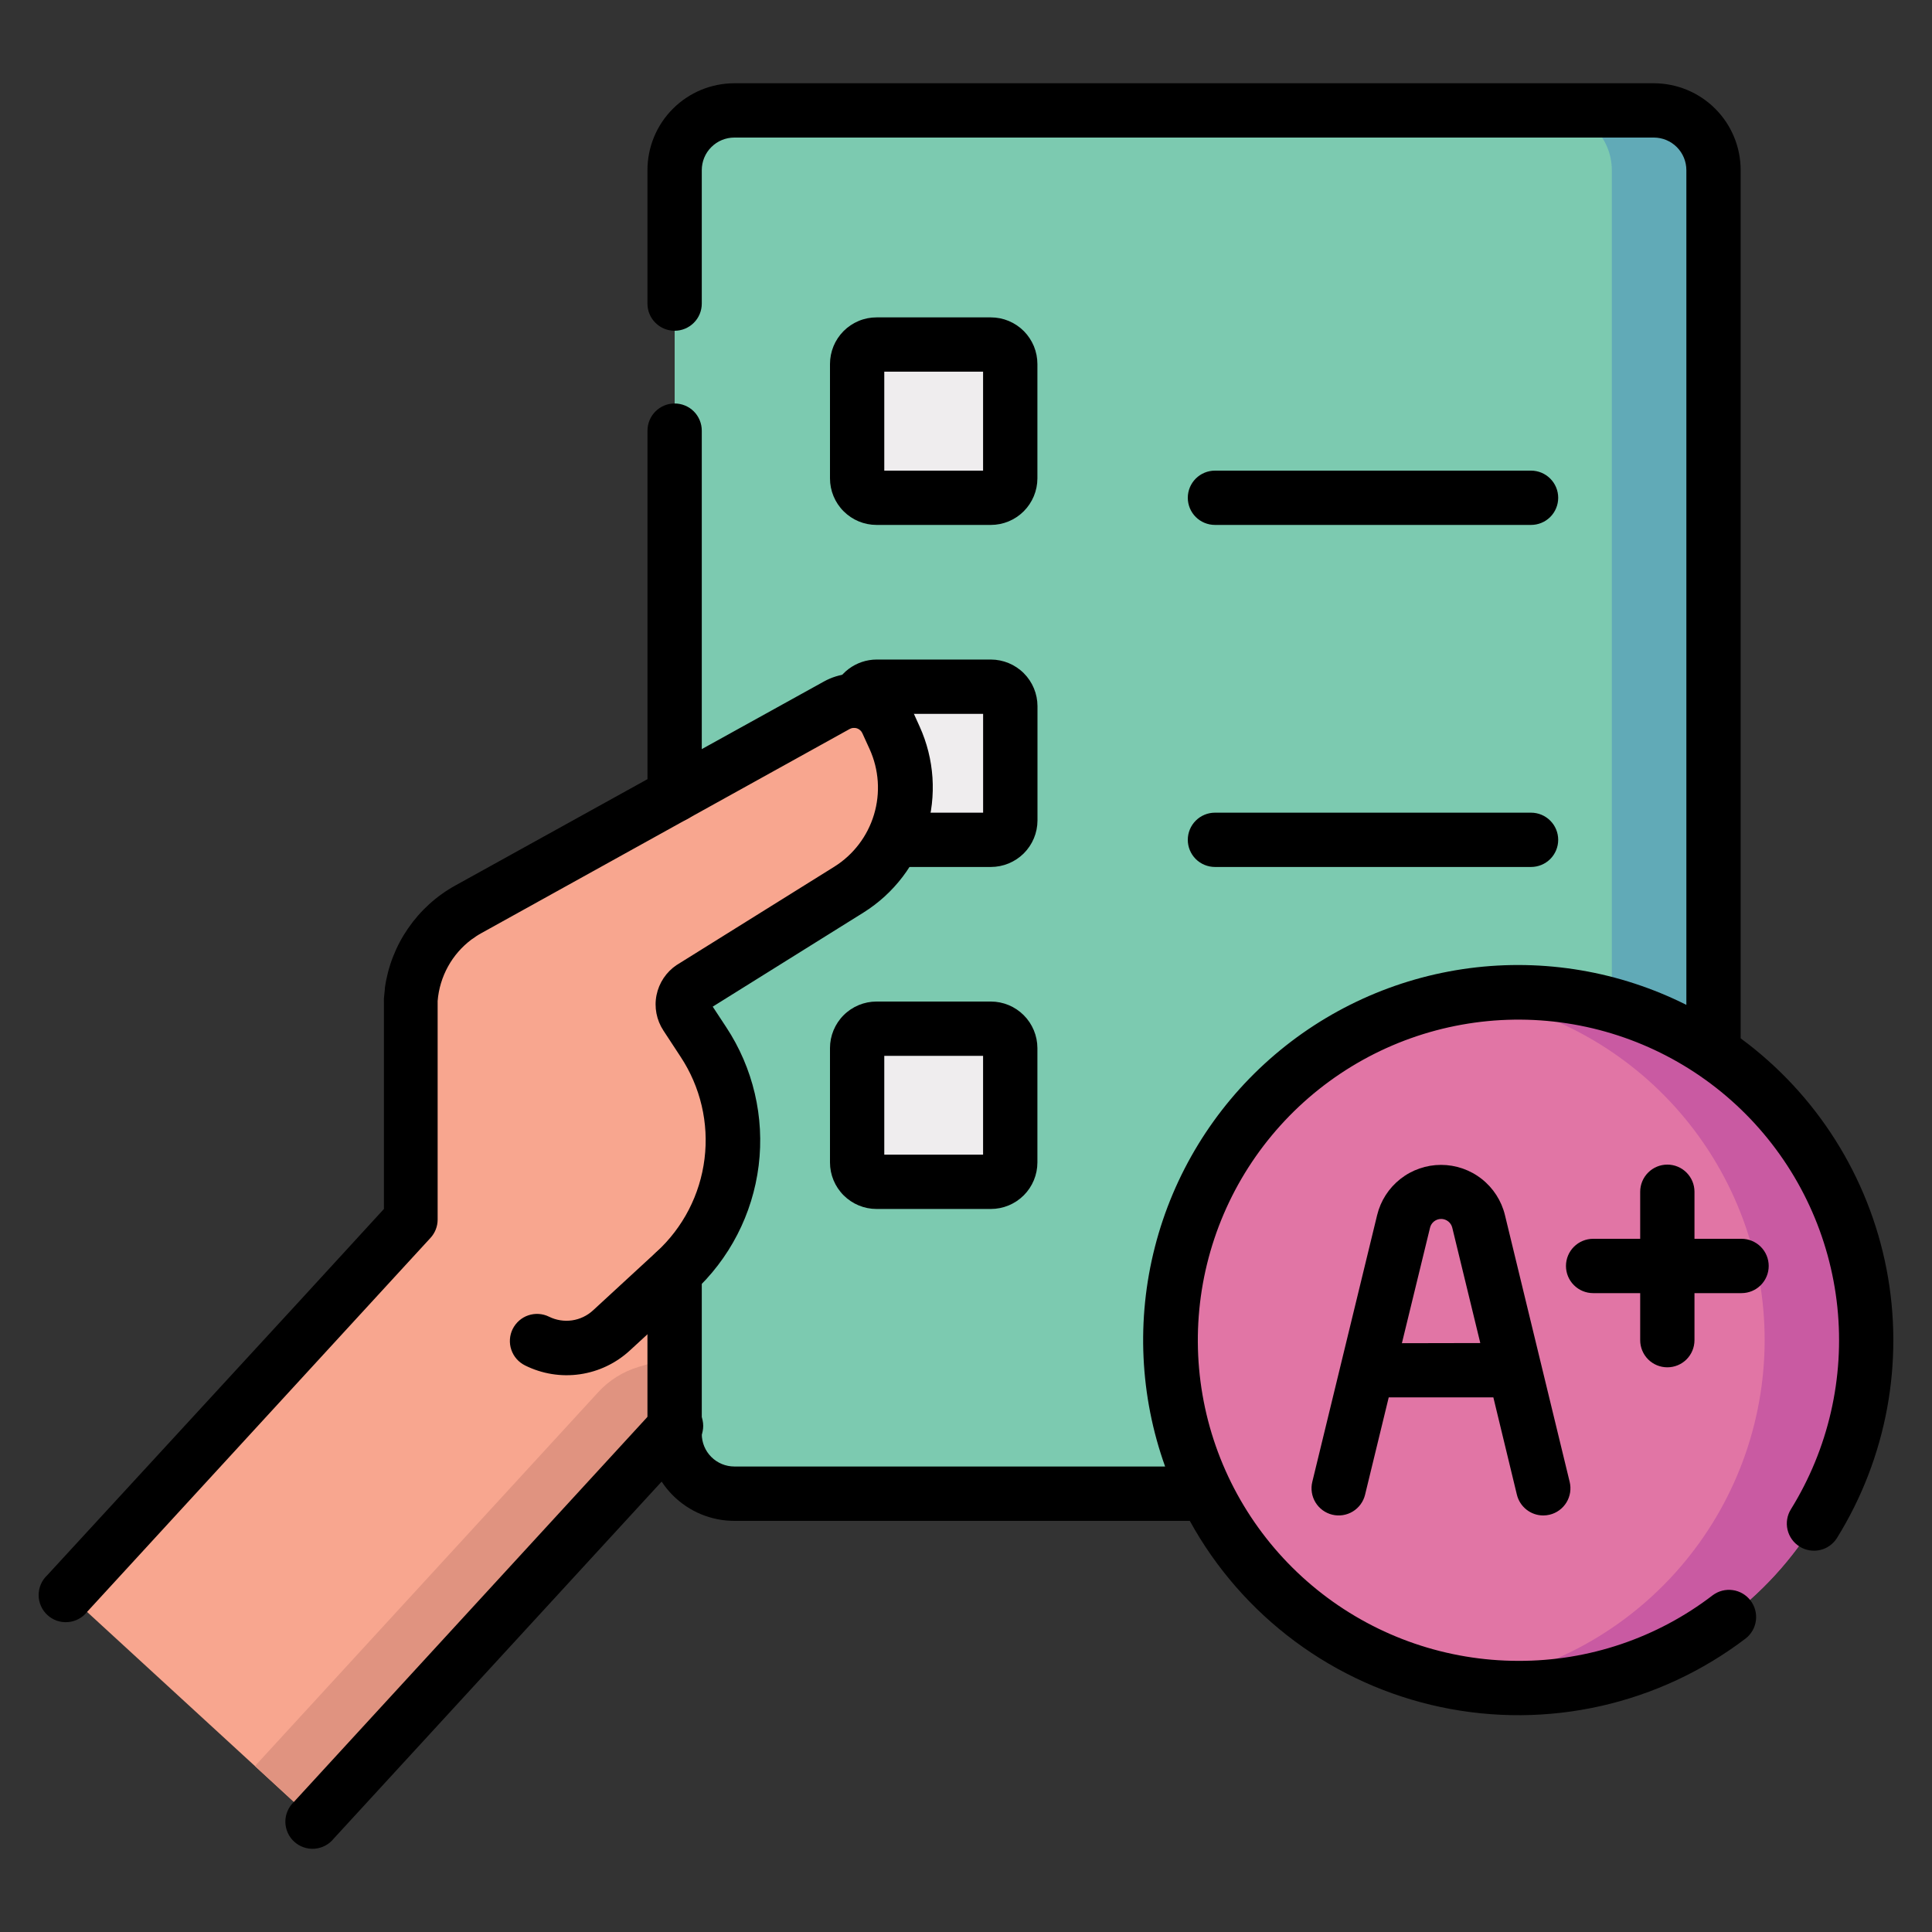 <svg width="50" height="50" viewBox="0 0 50 50" fill="none" xmlns="http://www.w3.org/2000/svg">
<rect x="0" y="0" width="50" height="50" fill="#333333" stroke="none"/>
<path d="M30.461 23.109L17.851 23.38L13.126 28.838L1.737 41.242L8.124 47.107L17.815 36.553L30.462 33.589L30.461 23.109Z" fill="#F8A68F"/>
<path d="M15.484 36.027L6.598 45.706L8.124 47.111L17.815 36.553L30.462 33.588V31.212L16.525 35.376C16.126 35.495 15.766 35.72 15.484 36.027Z" fill="#E09380"/>
<path d="M17.46 4.403V37.112C17.459 37.315 17.499 37.516 17.576 37.704C17.654 37.892 17.767 38.063 17.911 38.207C18.054 38.351 18.225 38.465 18.413 38.543C18.6 38.62 18.802 38.66 19.005 38.66H42.8C43.003 38.66 43.204 38.621 43.391 38.543C43.579 38.466 43.749 38.352 43.892 38.209C44.036 38.065 44.15 37.895 44.227 37.708C44.305 37.52 44.345 37.319 44.345 37.117V4.403C44.345 3.994 44.182 3.601 43.892 3.311C43.603 3.021 43.21 2.859 42.8 2.859H19.005C18.595 2.859 18.202 3.021 17.912 3.311C17.623 3.601 17.46 3.994 17.46 4.403Z" fill="#7CCAB0"/>
<path d="M42.801 2.859H40.169C40.579 2.859 40.972 3.021 41.262 3.311C41.551 3.601 41.714 3.994 41.714 4.403V37.112C41.715 37.315 41.675 37.516 41.597 37.704C41.52 37.892 41.406 38.062 41.263 38.206C41.119 38.35 40.949 38.464 40.761 38.542C40.574 38.62 40.373 38.66 40.169 38.66H42.801C43.211 38.66 43.604 38.498 43.893 38.208C44.183 37.918 44.346 37.525 44.346 37.116V4.403C44.346 3.994 44.183 3.601 43.893 3.311C43.604 3.021 43.211 2.859 42.801 2.859Z" fill="#61AAB7"/>
<path d="M22.182 9.422V12.381C22.182 12.514 22.235 12.642 22.329 12.736C22.424 12.83 22.551 12.883 22.684 12.883H25.643C25.709 12.883 25.774 12.87 25.835 12.845C25.896 12.819 25.951 12.782 25.998 12.736C26.045 12.689 26.082 12.634 26.107 12.573C26.132 12.512 26.145 12.447 26.145 12.381V9.422C26.145 9.356 26.132 9.291 26.107 9.23C26.082 9.169 26.045 9.114 25.998 9.067C25.951 9.02 25.896 8.983 25.835 8.958C25.774 8.933 25.709 8.92 25.643 8.92H22.684C22.551 8.92 22.424 8.973 22.329 9.067C22.235 9.161 22.182 9.289 22.182 9.422Z" fill="#EFEDEE"/>
<path d="M22.182 18.274V21.235C22.182 21.369 22.235 21.496 22.329 21.59C22.424 21.685 22.551 21.738 22.684 21.738H25.643C25.776 21.737 25.902 21.683 25.996 21.589C26.089 21.495 26.141 21.368 26.141 21.235V18.274C26.141 18.141 26.088 18.013 25.994 17.919C25.9 17.825 25.772 17.772 25.639 17.772H22.684C22.551 17.772 22.424 17.825 22.329 17.919C22.235 18.013 22.182 18.141 22.182 18.274Z" fill="#EFEDEE"/>
<path d="M22.182 27.125V30.084C22.182 30.15 22.195 30.215 22.221 30.276C22.246 30.337 22.283 30.392 22.329 30.439C22.376 30.485 22.431 30.523 22.492 30.548C22.553 30.573 22.619 30.586 22.684 30.586H25.643C25.709 30.586 25.774 30.573 25.835 30.548C25.896 30.523 25.951 30.485 25.998 30.439C26.045 30.392 26.082 30.337 26.107 30.276C26.132 30.215 26.145 30.15 26.145 30.084V27.125C26.145 27.059 26.132 26.994 26.107 26.933C26.082 26.872 26.045 26.817 25.998 26.77C25.951 26.724 25.896 26.687 25.835 26.661C25.774 26.636 25.709 26.623 25.643 26.623H22.684C22.551 26.623 22.424 26.676 22.329 26.77C22.235 26.864 22.182 26.992 22.182 27.125Z" fill="#EFEDEE"/>
<path d="M23.156 19.091L22.968 18.679C22.915 18.561 22.837 18.455 22.741 18.368C22.644 18.281 22.531 18.216 22.407 18.175C22.284 18.135 22.154 18.12 22.024 18.133C21.895 18.145 21.77 18.184 21.657 18.248L12.123 23.532C11.668 23.783 11.29 24.151 11.026 24.599C10.762 25.046 10.624 25.556 10.624 26.075V32.024C10.624 32.346 10.714 32.661 10.884 32.934C11.054 33.208 11.297 33.428 11.586 33.57L13.897 34.706C14.209 34.859 14.56 34.914 14.903 34.864C15.247 34.813 15.567 34.66 15.822 34.425L17.461 32.919C18.27 32.175 18.789 31.167 18.924 30.076C19.059 28.986 18.802 27.882 18.199 26.963L17.753 26.284C17.715 26.226 17.689 26.161 17.676 26.093C17.663 26.025 17.663 25.955 17.678 25.887C17.692 25.819 17.719 25.755 17.758 25.698C17.797 25.64 17.847 25.591 17.905 25.553L17.915 25.547L21.97 23.017C22.612 22.617 23.086 21.997 23.304 21.273C23.522 20.549 23.468 19.77 23.154 19.083" fill="#F8A68F"/>
<path d="M48.297 34.681C48.297 36.462 47.77 38.203 46.78 39.683C45.791 41.164 44.385 42.318 42.74 43C41.095 43.681 39.284 43.86 37.538 43.513C35.791 43.165 34.187 42.308 32.927 41.049C31.668 39.789 30.81 38.185 30.463 36.439C30.115 34.692 30.294 32.882 30.975 31.236C31.656 29.591 32.81 28.185 34.291 27.195C35.772 26.206 37.513 25.678 39.294 25.678C41.681 25.678 43.971 26.626 45.66 28.315C47.348 30.003 48.297 32.293 48.297 34.681Z" fill="#E175A5"/>
<path d="M39.294 25.677C38.855 25.676 38.416 25.708 37.982 25.771C40.118 26.087 42.07 27.16 43.481 28.795C44.892 30.431 45.669 32.519 45.669 34.678C45.669 36.838 44.892 38.926 43.481 40.561C42.07 42.197 40.118 43.27 37.982 43.586C39.207 43.768 40.457 43.695 41.653 43.372C42.849 43.048 43.965 42.482 44.932 41.708C45.899 40.933 46.695 39.968 47.272 38.872C47.849 37.775 48.193 36.572 48.284 35.336C48.374 34.101 48.209 32.86 47.798 31.692C47.387 30.523 46.739 29.452 45.895 28.545C45.052 27.638 44.03 26.915 42.894 26.421C41.758 25.927 40.532 25.673 39.294 25.674" fill="#C95AA2"/>
<path d="M25.643 13.585H22.684C22.365 13.585 22.059 13.458 21.833 13.232C21.607 13.006 21.48 12.7 21.48 12.381V9.422C21.48 9.264 21.511 9.107 21.571 8.96C21.631 8.814 21.72 8.681 21.832 8.568C21.944 8.456 22.077 8.367 22.223 8.306C22.369 8.245 22.526 8.214 22.684 8.214H25.643C25.801 8.214 25.958 8.245 26.105 8.306C26.251 8.367 26.384 8.456 26.496 8.568C26.608 8.681 26.696 8.814 26.757 8.96C26.817 9.107 26.848 9.264 26.848 9.422V12.381C26.847 12.7 26.72 13.006 26.494 13.232C26.268 13.458 25.962 13.585 25.643 13.585ZM22.885 12.18H25.442V9.619H22.885V12.18Z" fill="black"/>
<path d="M39.623 13.585H31.443C31.257 13.585 31.078 13.511 30.946 13.38C30.814 13.248 30.74 13.069 30.74 12.883C30.74 12.696 30.814 12.518 30.946 12.386C31.078 12.254 31.257 12.18 31.443 12.18H39.623C39.81 12.18 39.988 12.254 40.12 12.386C40.252 12.518 40.326 12.696 40.326 12.883C40.326 13.069 40.252 13.248 40.12 13.38C39.988 13.511 39.81 13.585 39.623 13.585Z" fill="black"/>
<path d="M25.643 22.437H23.129C22.942 22.437 22.764 22.363 22.632 22.232C22.5 22.1 22.426 21.921 22.426 21.735C22.426 21.548 22.5 21.37 22.632 21.238C22.764 21.106 22.942 21.032 23.129 21.032H25.443V18.475H22.82C22.736 18.626 22.6 18.742 22.437 18.799C22.274 18.857 22.095 18.852 21.935 18.786C21.776 18.72 21.646 18.597 21.571 18.442C21.496 18.286 21.481 18.108 21.529 17.942C21.602 17.691 21.754 17.47 21.962 17.313C22.171 17.156 22.424 17.07 22.686 17.069H25.645C25.964 17.07 26.27 17.197 26.496 17.423C26.722 17.649 26.849 17.955 26.85 18.274V21.235C26.849 21.555 26.721 21.86 26.495 22.086C26.268 22.311 25.962 22.437 25.643 22.437Z" fill="black"/>
<path d="M39.623 22.437H31.443C31.257 22.437 31.078 22.363 30.946 22.232C30.814 22.1 30.74 21.921 30.74 21.735C30.74 21.548 30.814 21.37 30.946 21.238C31.078 21.106 31.257 21.032 31.443 21.032H39.623C39.81 21.032 39.988 21.106 40.12 21.238C40.252 21.37 40.326 21.548 40.326 21.735C40.326 21.921 40.252 22.1 40.12 22.232C39.988 22.363 39.81 22.437 39.623 22.437Z" fill="black"/>
<path d="M25.643 31.288H22.684C22.365 31.288 22.059 31.161 21.833 30.935C21.607 30.709 21.48 30.403 21.48 30.084V27.125C21.48 26.806 21.607 26.499 21.833 26.273C22.059 26.047 22.365 25.92 22.684 25.92H25.643C25.962 25.92 26.268 26.047 26.494 26.273C26.72 26.499 26.847 26.805 26.848 27.124V30.083C26.848 30.402 26.721 30.709 26.495 30.935C26.269 31.161 25.962 31.288 25.643 31.288ZM22.885 29.883H25.442V27.325H22.885V29.883Z" fill="black"/>
<path d="M16.943 36.465L7.607 46.632C7.537 46.698 7.481 46.778 7.443 46.867C7.404 46.955 7.385 47.051 7.385 47.147C7.386 47.244 7.406 47.339 7.445 47.428C7.484 47.516 7.541 47.596 7.612 47.661C7.683 47.726 7.766 47.776 7.858 47.808C7.949 47.84 8.046 47.852 8.142 47.845C8.238 47.837 8.332 47.81 8.417 47.765C8.503 47.72 8.578 47.657 8.638 47.582L17.977 37.414C18.047 37.348 18.103 37.269 18.142 37.18C18.18 37.091 18.199 36.995 18.199 36.899C18.198 36.802 18.178 36.707 18.139 36.619C18.1 36.53 18.043 36.451 17.972 36.386C17.901 36.32 17.818 36.27 17.727 36.238C17.635 36.207 17.538 36.194 17.442 36.202C17.346 36.209 17.252 36.236 17.167 36.281C17.082 36.327 17.007 36.389 16.947 36.465H16.943Z" fill="black"/>
<path d="M23.799 18.8L23.612 18.387C23.517 18.182 23.381 17.998 23.213 17.848C23.044 17.698 22.846 17.584 22.631 17.513C22.416 17.443 22.189 17.418 21.963 17.439C21.738 17.461 21.52 17.528 21.322 17.638L11.785 22.916C11.296 23.186 10.878 23.566 10.561 24.026C10.245 24.485 10.039 25.012 9.961 25.564C9.961 25.573 9.961 25.581 9.961 25.588C9.954 25.638 9.95 25.687 9.946 25.737C9.946 25.768 9.938 25.799 9.936 25.831C9.934 25.863 9.936 25.911 9.936 25.951C9.936 25.992 9.936 26.034 9.936 26.075V31.288L7.782 33.637L1.222 40.767C1.151 40.833 1.095 40.913 1.057 41.002C1.019 41.091 1 41.186 1 41.283C1 41.379 1.021 41.475 1.06 41.563C1.099 41.651 1.155 41.731 1.226 41.796C1.297 41.862 1.381 41.912 1.472 41.944C1.564 41.975 1.66 41.988 1.757 41.98C1.853 41.973 1.947 41.946 2.032 41.9C2.117 41.855 2.192 41.793 2.252 41.717L10.245 33.012L11.139 32.039C11.259 31.91 11.326 31.74 11.326 31.564V26.075C11.326 26.051 11.326 26.026 11.326 26.002C11.326 25.978 11.326 25.951 11.326 25.926V25.905C11.351 25.592 11.443 25.288 11.594 25.014C11.745 24.739 11.954 24.5 12.205 24.312L12.239 24.29C12.268 24.268 12.297 24.247 12.327 24.228C12.357 24.208 12.411 24.175 12.455 24.151L21.988 18.867C22.017 18.851 22.049 18.841 22.081 18.838C22.113 18.835 22.146 18.839 22.177 18.849C22.208 18.859 22.237 18.876 22.261 18.898C22.285 18.92 22.305 18.946 22.318 18.976L22.506 19.388C22.747 19.92 22.788 20.522 22.619 21.082C22.451 21.642 22.085 22.122 21.589 22.432L17.534 24.961L17.524 24.968L17.509 24.976C17.242 25.157 17.055 25.436 16.991 25.753C16.927 26.069 16.991 26.398 17.168 26.669L17.613 27.348C18.128 28.127 18.348 29.064 18.233 29.99C18.119 30.917 17.677 31.772 16.988 32.401L15.349 33.911C15.198 34.051 15.008 34.141 14.805 34.171C14.601 34.2 14.393 34.167 14.209 34.076C14.126 34.035 14.036 34.011 13.944 34.005C13.852 33.999 13.76 34.011 13.672 34.041C13.585 34.07 13.504 34.117 13.435 34.178C13.366 34.239 13.309 34.313 13.268 34.395C13.227 34.478 13.203 34.568 13.197 34.66C13.191 34.753 13.203 34.845 13.233 34.932C13.263 35.02 13.309 35.1 13.37 35.17C13.431 35.239 13.505 35.296 13.588 35.337C14.027 35.556 14.522 35.636 15.007 35.566C15.493 35.496 15.945 35.28 16.305 34.946L17.943 33.44C18.879 32.585 19.478 31.424 19.634 30.167C19.79 28.91 19.491 27.638 18.793 26.581L18.445 26.052L22.348 23.616C23.132 23.125 23.711 22.366 23.978 21.48C24.245 20.595 24.182 19.642 23.799 18.8Z" fill="black"/>
<path d="M17.46 21.277C17.646 21.277 17.825 21.203 17.957 21.071C18.088 20.939 18.162 20.76 18.162 20.574V11.145C18.162 10.959 18.088 10.78 17.957 10.648C17.825 10.516 17.646 10.442 17.46 10.442C17.273 10.442 17.095 10.516 16.963 10.648C16.831 10.78 16.757 10.959 16.757 11.145V20.574C16.757 20.76 16.831 20.939 16.963 21.071C17.095 21.203 17.273 21.277 17.46 21.277Z" fill="black"/>
<path d="M45.048 26.87V4.404C45.048 3.807 44.812 3.235 44.39 2.814C43.968 2.392 43.396 2.155 42.8 2.155H19.005C18.408 2.155 17.837 2.392 17.415 2.814C16.993 3.235 16.756 3.807 16.756 4.404V7.858C16.756 8.044 16.83 8.223 16.962 8.354C17.094 8.486 17.273 8.56 17.459 8.56C17.645 8.56 17.824 8.486 17.956 8.354C18.088 8.223 18.162 8.044 18.162 7.858V4.404C18.162 4.18 18.25 3.965 18.409 3.807C18.567 3.649 18.781 3.56 19.005 3.56H42.8C43.024 3.56 43.238 3.649 43.396 3.807C43.554 3.965 43.643 4.18 43.643 4.404V26.006C41.91 25.136 39.956 24.805 38.033 25.056C36.111 25.308 34.307 26.129 32.855 27.415C31.404 28.7 30.37 30.391 29.889 32.27C29.407 34.148 29.499 36.128 30.153 37.953H19.005C18.781 37.953 18.567 37.864 18.409 37.706C18.25 37.548 18.162 37.334 18.162 37.11V32.925C18.162 32.739 18.088 32.56 17.956 32.428C17.824 32.297 17.645 32.223 17.459 32.223C17.273 32.223 17.094 32.297 16.962 32.428C16.83 32.56 16.756 32.739 16.756 32.925V37.112C16.756 37.708 16.993 38.28 17.415 38.702C17.837 39.123 18.408 39.36 19.005 39.36H30.792C31.464 40.584 32.393 41.647 33.514 42.479C34.635 43.311 35.923 43.891 37.288 44.179C38.654 44.468 40.066 44.459 41.428 44.152C42.79 43.845 44.069 43.248 45.18 42.402C45.325 42.288 45.42 42.121 45.443 41.938C45.466 41.754 45.416 41.569 45.304 41.422C45.192 41.275 45.027 41.178 44.844 41.152C44.661 41.126 44.475 41.173 44.326 41.284C42.883 42.392 41.113 42.989 39.294 42.983C37.456 42.982 35.671 42.371 34.218 41.246C32.765 40.121 31.726 38.546 31.265 36.767C30.804 34.988 30.947 33.107 31.67 31.418C32.394 29.729 33.658 28.328 35.264 27.434C36.87 26.541 38.727 26.206 40.544 26.482C42.36 26.758 44.034 27.629 45.302 28.959C46.57 30.289 47.361 32.002 47.551 33.83C47.74 35.658 47.317 37.497 46.349 39.059C46.25 39.217 46.219 39.408 46.261 39.589C46.304 39.771 46.416 39.928 46.575 40.026C46.733 40.125 46.924 40.156 47.105 40.114C47.287 40.072 47.444 39.959 47.542 39.801C48.828 37.727 49.286 35.245 48.824 32.849C48.361 30.453 47.014 28.319 45.048 26.872V26.87Z" fill="black"/>
<path d="M38.948 31.447C38.858 31.076 38.646 30.747 38.346 30.511C38.046 30.275 37.675 30.147 37.294 30.147C36.913 30.147 36.542 30.275 36.242 30.511C35.942 30.747 35.73 31.076 35.64 31.447L33.962 38.351C33.918 38.532 33.948 38.724 34.045 38.883C34.142 39.042 34.298 39.156 34.479 39.2C34.66 39.244 34.852 39.214 35.011 39.117C35.17 39.02 35.284 38.864 35.328 38.683L35.94 36.164H38.648L39.257 38.683C39.294 38.836 39.382 38.972 39.505 39.069C39.629 39.167 39.782 39.22 39.939 39.22C39.995 39.22 40.051 39.213 40.106 39.2C40.287 39.156 40.443 39.042 40.54 38.883C40.637 38.724 40.667 38.532 40.623 38.351L38.948 31.447ZM36.281 34.762L37.009 31.774C37.024 31.709 37.061 31.651 37.113 31.61C37.165 31.569 37.23 31.546 37.297 31.546C37.363 31.546 37.428 31.569 37.48 31.61C37.533 31.651 37.569 31.709 37.585 31.774L38.31 34.758L36.281 34.762Z" fill="black"/>
<path d="M45.071 32.06H43.853V30.843C43.853 30.656 43.779 30.478 43.647 30.346C43.516 30.214 43.337 30.14 43.151 30.14C42.964 30.14 42.785 30.214 42.654 30.346C42.522 30.478 42.448 30.656 42.448 30.843V32.06H41.23C41.044 32.06 40.865 32.135 40.733 32.266C40.601 32.398 40.527 32.577 40.527 32.763C40.527 32.95 40.601 33.128 40.733 33.26C40.865 33.392 41.044 33.466 41.23 33.466H42.448V34.684C42.448 34.87 42.522 35.049 42.654 35.181C42.785 35.312 42.964 35.386 43.151 35.386C43.337 35.386 43.516 35.312 43.647 35.181C43.779 35.049 43.853 34.87 43.853 34.684V33.466H45.071C45.257 33.466 45.436 33.392 45.568 33.26C45.7 33.128 45.774 32.95 45.774 32.763C45.774 32.577 45.7 32.398 45.568 32.266C45.436 32.135 45.257 32.06 45.071 32.06Z" fill="black"/>
</svg>
